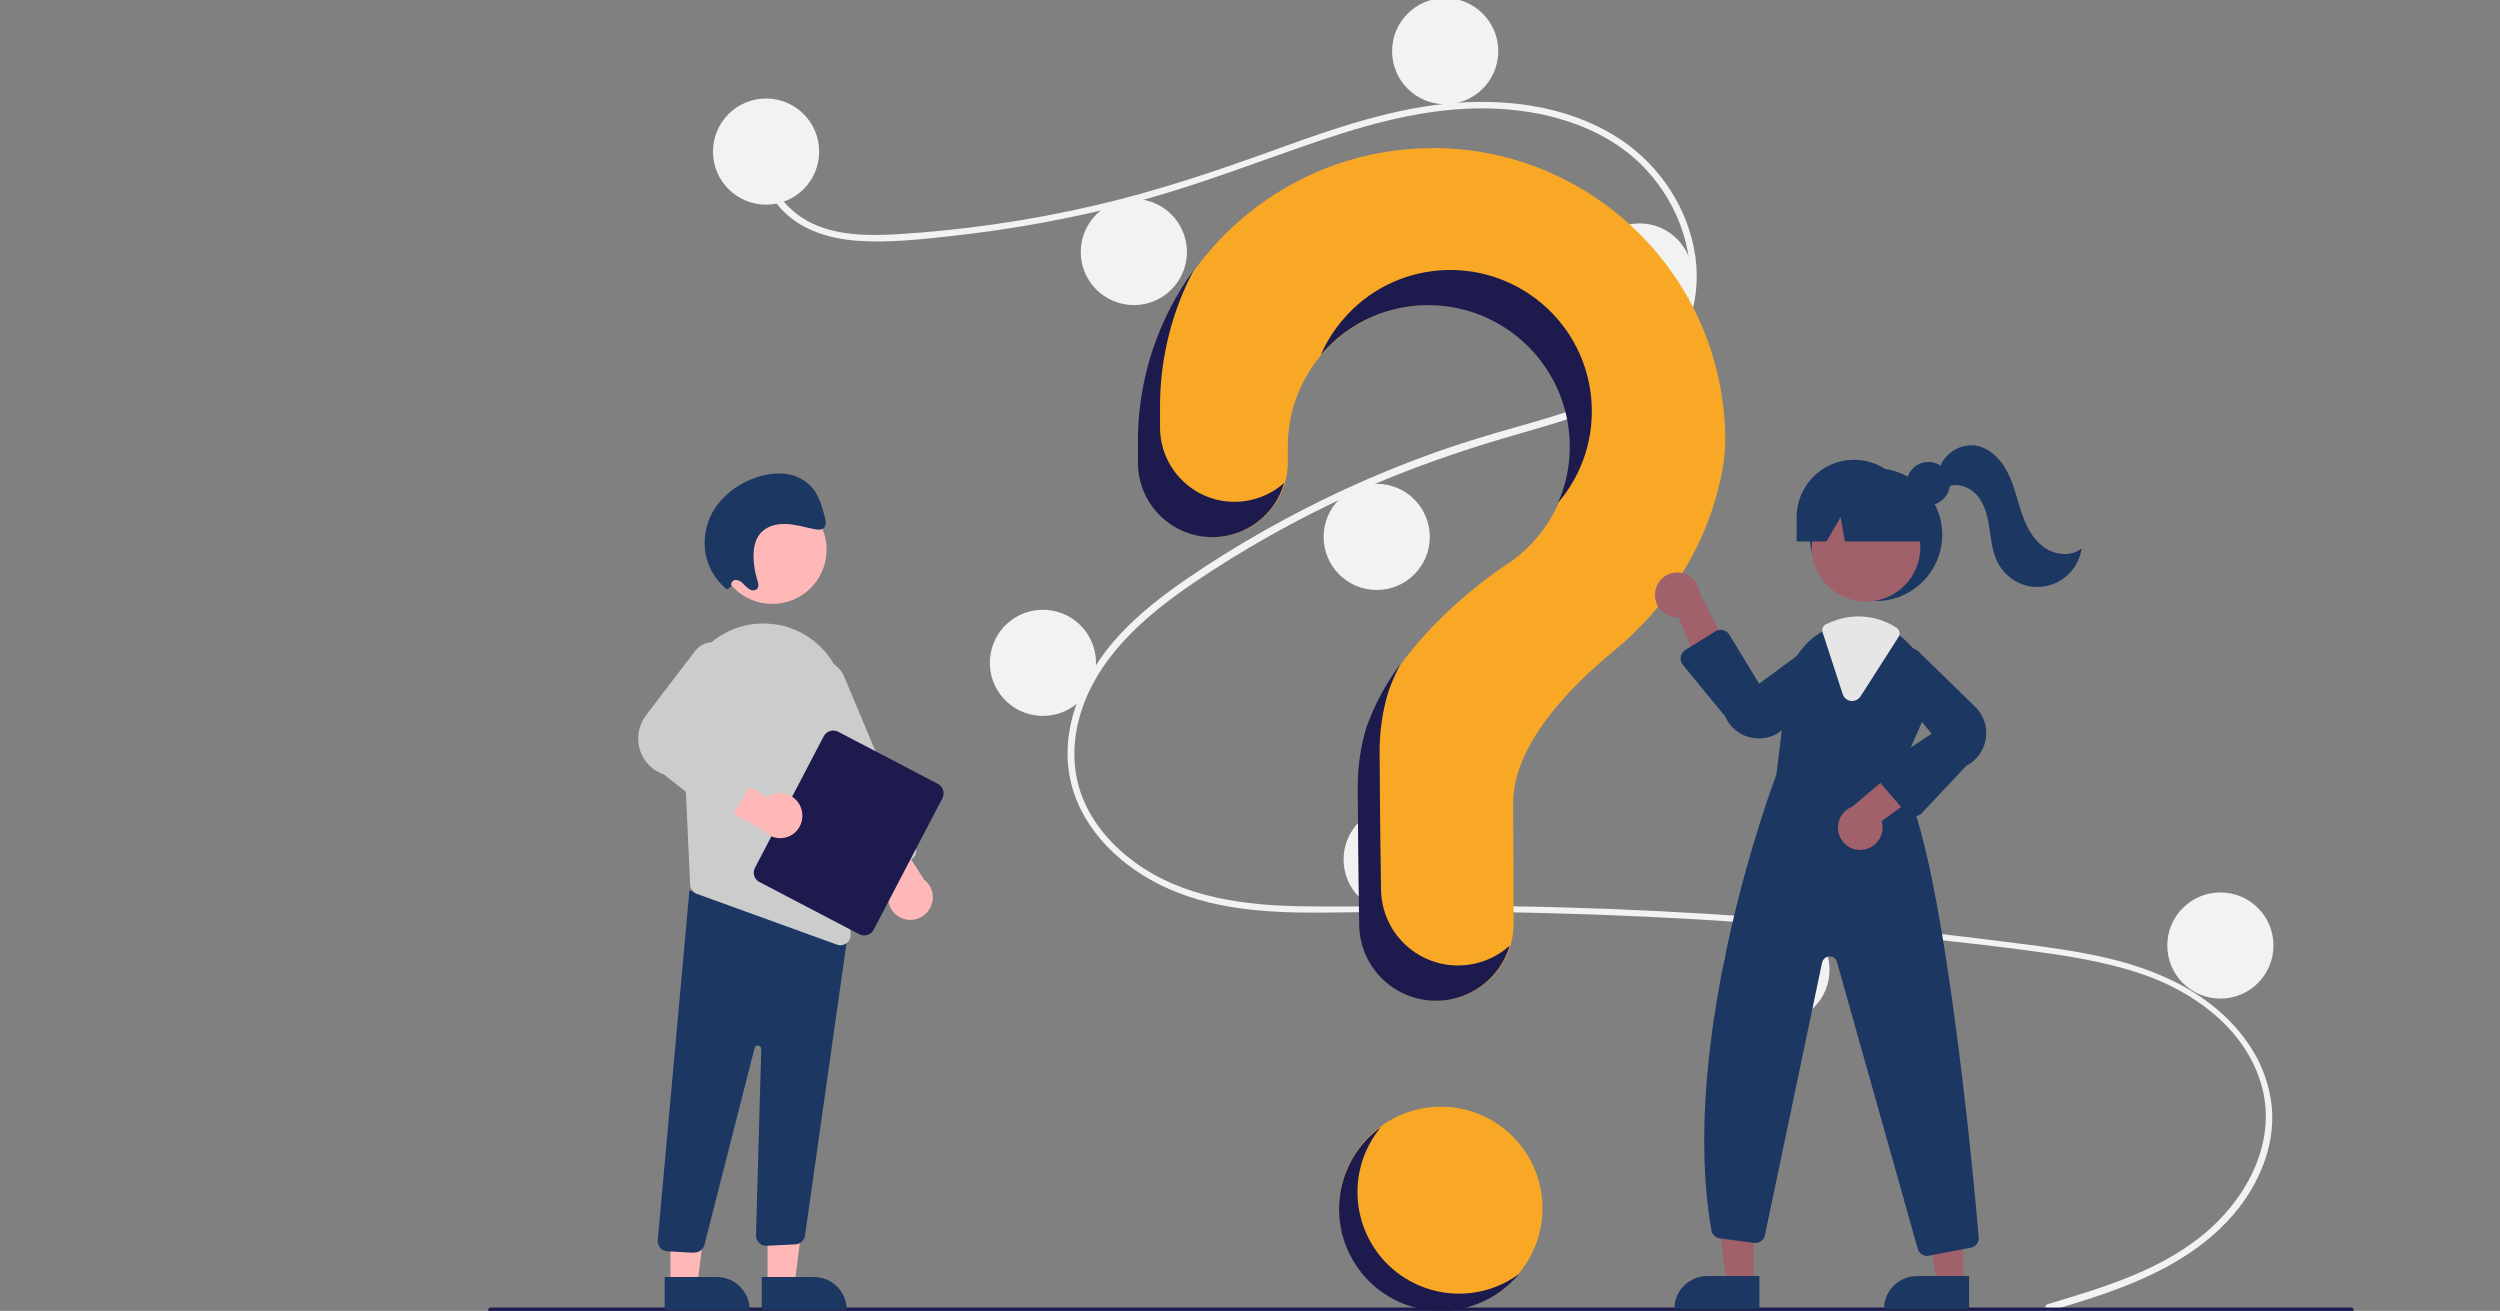 <?xml version="1.0" encoding="utf-8"?>
<!-- Generator: Adobe Illustrator 26.0.1, SVG Export Plug-In . SVG Version: 6.00 Build 0)  -->
<svg version="1.1" id="Layer_1" xmlns="http://www.w3.org/2000/svg" xmlns:xlink="http://www.w3.org/1999/xlink" x="0px" y="0px"
	 viewBox="0 0 1040.7 545.7" style="enable-background:new 0 0 1040.7 545.7;" xml:space="preserve">
<rect x="0" y="0" width="1040.7" height="545.7" fill="#808080" stroke="none"/>
<style type="text/css">
	.st0{fill:#F9A826;}
	.st1{fill:#F2F2F2;}
	.st2{fill:#1D1B4E;}
	.st3{fill:#1D3763;}
	.st4{fill:#A0616A;}
	.st5{fill:#E6E6E6;}
	.st6{fill:#FFB8B8;}
	.st7{fill:#CCCCCC;}
</style>
<circle class="st0" cx="599.8" cy="503" r="42.3"/>
<path class="st1" d="M852.4,542.9c23.7-7.1,48.8-14.5,67.6-31.4c16.8-15.1,28.1-38.1,21.1-60.8c-6.9-22.6-27.7-37.7-49.1-45.1
	c-12.2-4.2-24.9-6.6-37.6-8.5c-13.8-2-27.7-3.7-41.6-5.2c-56.2-6.4-112.6-10.4-169.2-11.8c-27.9-0.7-55.9-0.7-83.8-0.3
	c-25,0.4-51.2,0.4-74.4-10.3c-18-8.2-34.3-23.2-39.4-43c-5.8-22.8,4.9-45.9,20.2-62.4c8.1-8.7,17.5-16,27.2-22.7
	c10.6-7.3,21.5-14.1,32.7-20.4c22-12.5,45-23.1,68.7-31.7c11.7-4.3,23.6-7.9,35.6-11.3c10.1-2.9,20.3-5.7,30.1-9.6
	c18.9-7.5,36.9-20.3,41.7-41.3c4.6-19.9-3.1-41.4-16.6-56.1c-15.6-17.1-39.1-24.5-61.7-25.7c-25.3-1.4-50,5-73.8,13
	c-25.4,8.6-50.2,18.4-76.1,25.4c-25.7,6.9-51.9,11.7-78.3,14.6c-12.9,1.4-26.3,2.9-39.3,1.9c-10.9-0.9-21.8-4.1-29.8-11.8
	c-6.9-6.6-11-15.8-9.6-25.4c0.3-1.7,2.9-1,2.7,0.7c-1.7,11.7,6.3,22.5,16.1,28.1c11.4,6.4,25.2,6.4,37.8,5.7
	c27.4-1.7,54.6-5.6,81.4-11.8c26.3-6,51.6-14.6,77-23.8c24-8.7,48.6-17.2,74.3-19.1c22.3-1.6,45.7,1.6,65.2,13.3
	c17.1,10.2,29.6,27.3,33.6,46.9c3.9,19.1-1.5,38.4-16,51.8c-15,13.8-35.6,19.7-54.8,25.2c-24.3,6.9-48.1,15-71.2,25.5
	c-23.3,10.6-45.7,23.2-66.9,37.6c-20.5,14-40.6,31.6-47.1,56.5c-3,11.6-2.5,23.9,2.6,34.9c4.5,9.8,11.9,18,20.5,24.3
	c20.5,15.1,46.4,18.2,71.2,18.5c27.8,0.3,55.7-0.6,83.5-0.1c56.8,0.9,113.4,4.4,169.9,10.4c14.2,1.5,28.3,3.2,42.4,5
	c12.7,1.6,25.5,3.3,37.9,6.2c22.2,5.2,43.8,15.1,57.6,33.9c6.1,8.2,9.9,17.8,11,28c1,10.6-1.6,21.2-6.4,30.6
	c-10.6,20.9-30.5,34.1-51.6,42.8c-11.3,4.7-23,8.2-34.7,11.7C851.5,546.1,850.7,543.5,852.4,542.9L852.4,542.9z"/>
<circle class="st1" cx="318.9" cy="63.1" r="22.1"/>
<circle class="st1" cx="472" cy="104.9" r="22.1"/>
<circle class="st1" cx="601.6" cy="21.3" r="22.1"/>
<circle class="st1" cx="682.5" cy="115.1" r="22.1"/>
<circle class="st1" cx="573.1" cy="223.5" r="22.1"/>
<ellipse transform="matrix(0.16 -0.987 0.987 0.16 92.347 660.436)" class="st1" cx="434.3" cy="275.9" rx="22.1" ry="22.1"/>
<circle class="st1" cx="581.4" cy="357.8" r="22.1"/>
<circle class="st1" cx="739.5" cy="403.7" r="22.1"/>
<circle class="st1" cx="924.3" cy="393.6" r="22.1"/>
<path class="st0" d="M595.3,61.7C529.2,62.2,475,115.9,474.1,182c0,0.6,0,4.9,0,10.5c0,17.1,13.9,31,31,31h0c17.1,0,31-13.9,31-31.1
	c0,0,0,0,0,0c0-3.8,0-6.5,0-6.6c0-32.5,26.3-58.8,58.8-58.9c32.5,0,58.8,26.3,58.9,58.8c0,20.1-10.2,38.7-27.1,49.6l0,0
	c0,0-44.2,28.4-57.6,67.4l0,0c-2.4,8-3.6,16.3-3.6,24.6c0,3.4,0.2,33.4,0.6,57.7c0.3,17.5,14.5,31.5,32,31.5h0c17.7,0,32-14.3,32-32
	c0-0.1,0-0.1,0-0.2c-0.1-22.3-0.2-48.2-0.2-50.1c0-23.9,23.1-47.8,42.1-63.4c21.8-17.9,37.6-42.3,43.9-69.9
	c1.4-5.7,2.2-11.5,2.3-17.3c0-67.4-54.6-122-122-122C595.8,61.7,595.5,61.7,595.3,61.7z"/>
<path class="st2" d="M978.6,546.5H204.3c-0.6,0-1.1-0.5-1.1-1.1c0-0.6,0.5-1.1,1.1-1.1h774.4c0.6,0,1.1,0.5,1.1,1.1
	C979.7,546,979.2,546.5,978.6,546.5z"/>
<circle class="st3" cx="780.9" cy="222.6" r="27.6"/>
<polygon class="st4" points="730,534.4 718.7,534.4 713.3,490.9 730,490.9 "/>
<path class="st3" d="M710.7,531.2h21.7l0,0v13.7l0,0H697l0,0l0,0C697,537.3,703.1,531.2,710.7,531.2z"/>
<polygon class="st4" points="817.3,534.4 806.1,534.4 800.7,490.9 817.3,490.9 "/>
<path class="st3" d="M798,531.2h21.7l0,0v13.7l0,0h-35.4l0,0l0,0C784.3,537.3,790.4,531.2,798,531.2z"/>
<circle class="st4" cx="776.8" cy="227.8" r="22.6"/>
<path class="st3" d="M790.2,323.2l10.1-23.2c5-11.2,2.5-24.3-6.4-32.7c-0.9-0.9-1.8-1.7-2.8-2.5c-5-3.9-11.1-6-17.5-6
	c-4.3,0-8.5,1-12.3,2.7c-0.3,0.1-0.7,0.3-1,0.5c-0.6,0.3-1.3,0.6-1.9,1c-8,4.6-13.4,12.8-14.4,22l-4.5,37.4
	c-1.1,2.9-41.1,108.8-27.1,189.7c0.3,1.8,1.7,3.1,3.5,3.4l14.2,1.9c2.1,0.3,4.2-1.1,4.6-3.2l23.8-113.5c0.4-1.7,2.1-2.9,3.8-2.5
	c1.2,0.2,2.1,1.1,2.4,2.3l33.6,119.3c0.5,1.8,2.1,3,4,3c0.3,0,0.5,0,0.8-0.1l17.3-3.3c2.1-0.4,3.5-2.3,3.3-4.4
	C821.3,486.5,807.8,344.2,790.2,323.2z"/>
<path class="st4" d="M689,246.6c-0.6,5.1,3,9.7,8.1,10.3c0.5,0.1,1.1,0.1,1.6,0l12.6,30.3l9.5-14.2l-13.4-26.6
	c-0.6-5.1-5.3-8.7-10.4-8C692.8,238.9,689.5,242.3,689,246.6L689,246.6z"/>
<path class="st4" d="M775.5,353.7c5.1-0.6,8.7-5.2,8.1-10.3c-0.1-0.5-0.2-1.1-0.3-1.6l26.6-19.3l-16-6l-22.8,19.3
	c-4.8,1.8-7.2,7.2-5.4,12C767.2,351.8,771.2,354.3,775.5,353.7L775.5,353.7z"/>
<path class="st3" d="M732.2,307.4c-1,0-2-0.1-3-0.3c-4.9-0.9-9-4.2-11-8.8l-17.7-21.6c-1.4-1.8-1.2-4.4,0.6-5.8
	c0.1-0.1,0.3-0.2,0.4-0.3l12.6-7.8c1.9-1.2,4.5-0.6,5.7,1.3c0,0,0,0,0,0l12.5,20.5l23.9-17.6c4.4-2.3,9.8-0.6,12.1,3.8
	c1.8,3.5,1.2,7.8-1.7,10.5l-23.8,21.7C739.9,305.9,736.2,307.4,732.2,307.4z"/>
<path class="st3" d="M796.7,339.9C796.7,339.9,796.6,339.9,796.7,339.9c-1.3,0-2.4-0.6-3.1-1.4l-11.2-13c-1.5-1.7-1.3-4.3,0.4-5.8
	c0.1-0.1,0.3-0.2,0.4-0.3l20.9-14l-19-22.8c-2.5-4.2-1.2-9.7,3.1-12.3c3.4-2,7.7-1.6,10.6,1.1l23.1,22.5c6.2,5.7,6.6,15.3,1,21.5
	c-1.2,1.4-2.7,2.5-4.3,3.3l-18.8,20C798.9,339.4,797.8,339.9,796.7,339.9z"/>
<path class="st5" d="M771,291.8c-0.2,0-0.4,0-0.5,0c-1.6-0.2-2.9-1.3-3.4-2.8l-8.4-25.8c-0.4-1.3,0.2-2.8,1.5-3.4l0.3-0.1
	c0.2-0.1,0.5-0.2,0.7-0.3c3.9-1.8,8.2-2.8,12.5-2.8c5.6,0,11.1,1.7,15.8,4.7c1.3,0.9,1.7,2.6,0.8,3.9l-15.8,24.7
	C773.7,291.1,772.4,291.8,771,291.8z"/>
<circle class="st3" cx="802.7" cy="201.3" r="9"/>
<path class="st3" d="M771.8,191.4L771.8,191.4c-13.2,0-23.9,10.7-23.9,23.9v10.1h12.4l5.9-10.1l1.8,10.1h37.7l-10.1-10.1
	C795.7,202.1,785,191.4,771.8,191.4z"/>
<path class="st3" d="M807.3,195.1c2.1-6.4,8.5-10.5,15.2-9.6c5.8,1,10.3,5.6,13,10.7c2.7,5.2,4,10.9,5.8,16.5s4.4,11.1,9,14.7
	s11.7,4.6,16.2,0.9c-1.4,10.1-10.7,17.2-20.8,15.9c-5.8-0.8-10.8-4.2-13.7-9.3c-2.4-4.2-3-9.2-3.7-14c-0.7-4.8-1.6-9.8-4.5-13.7
	c-2.8-3.9-8.2-6.5-12.7-4.7L807.3,195.1z"/>
<path class="st2" d="M513.9,208.9L513.9,208.9c-17.1,0-31-13.9-31-31c0-5.6,0-9.9,0-10.5c0.3-19.2,5.1-38.1,14.1-55.1
	c-14.8,20.3-23,44.7-23.3,69.8c0,0.6,0,4.9,0,10.5c0,17.1,13.9,31,31,31l0,0c13.9,0,26.1-9.2,29.9-22.6
	C528.9,206.1,521.5,208.9,513.9,208.9z"/>
<path class="st2" d="M597.4,127.1c32.5,1.6,57.5,29.1,56,61.6c-0.3,7.1-2,14.1-4.8,20.6c21.1-24.7,18.1-61.9-6.7-82.9
	s-61.9-18.1-82.9,6.7c-3.8,4.4-6.9,9.4-9.2,14.7C561.6,133.8,579.2,126.2,597.4,127.1z"/>
<path class="st2" d="M606.9,401.9L606.9,401.9c-17.5,0-31.7-14-32-31.5c-0.4-24.3-0.6-54.3-0.6-57.7c0-8.3,1.2-16.6,3.6-24.6l0,0
	c1.4-4,3.1-7.9,5.1-11.7c-6,8-10.8,16.9-14.2,26.4l0,0c-2.4,8-3.6,16.3-3.6,24.6c0,3.4,0.2,33.4,0.6,57.7
	c0.3,17.5,14.5,31.5,32,31.5l0,0c14.2,0,26.7-9.4,30.7-23C622.5,399,614.9,401.9,606.9,401.9z"/>
<polygon class="st6" points="319.5,534.8 330.8,534.8 336.1,491.4 319.5,491.4 "/>
<path class="st3" d="M352.5,545.3l-35.4,0l0,0l0-13.7l0,0l21.7,0C346.4,531.6,352.5,537.7,352.5,545.3L352.5,545.3L352.5,545.3z"/>
<polygon class="st6" points="279.1,534.8 290.3,534.8 295.7,491.4 279.1,491.4 "/>
<path class="st3" d="M312.1,545.3l-35.4,0l0,0l0-13.7l0,0l21.7,0C305.9,531.6,312.1,537.7,312.1,545.3L312.1,545.3L312.1,545.3z"/>
<path class="st3" d="M288.9,521.5l-11-0.6c-2.4-0.1-4.2-2.1-4.1-4.5c0,0,0,0,0-0.1L287,370.6l60.6,16.4l5.8-1.6l-18.3,129
	c-0.3,2-2,3.5-4,3.6l-11.9,0.6c-2.4,0.1-4.4-1.7-4.5-4.1c0-0.1,0-0.2,0-0.4l2.2-77.4c0-0.8-0.6-1.4-1.4-1.5c-0.7,0-1.3,0.5-1.4,1.1
	L293.3,518c-0.4,2-2.2,3.4-4.2,3.4C289.1,521.5,289,521.5,288.9,521.5z"/>
<circle class="st6" cx="321.5" cy="228.8" r="22.6"/>
<path class="st7" d="M283.9,295.2l2.5,53.6l0.9,19.5c0.1,1.7,1.2,3.3,2.8,3.8l58.2,21.1c0.5,0.2,1,0.3,1.5,0.3
	c2.4,0,4.3-1.9,4.3-4.2c0-0.1,0-0.1,0-0.2l-2.4-96.3c-0.3-16.3-12.2-30.1-28.3-32.8c-0.6-0.1-1.1-0.2-1.7-0.2
	c-9.8-1.2-19.6,2-26.8,8.7C287.5,275.2,283.5,285,283.9,295.2L283.9,295.2z"/>
<path class="st6" d="M376.2,382.5c-4.9-1.5-7.6-6.7-6.1-11.6c0.3-0.9,0.7-1.7,1.2-2.4l-19.7-26.3l17-1.1l16.1,25.1
	c4.1,3.1,4.8,9,1.7,13C384,382.4,379.9,383.7,376.2,382.5z"/>
<path class="st7" d="M362.3,363.7c-1.1-0.4-1.9-1.3-2.3-2.3l-29.7-70.9c-2.5-5.8,0.3-12.6,6.1-15s12.6,0.3,15,6.1c0,0,0,0,0,0
	l29.7,70.9c0.9,2.2-0.1,4.7-2.3,5.6l-13.2,5.5C364.5,364.2,363.4,364.2,362.3,363.7L362.3,363.7z"/>
<path class="st2" d="M314.3,361.2l28.6-54.7c1.1-2.2,3.9-3,6-1.9l41.5,21.7c2.2,1.1,3,3.9,1.9,6L363.7,387c-1.1,2.2-3.9,3-6,1.9
	l-41.5-21.7C314,366.1,313.1,363.4,314.3,361.2z"/>
<path class="st6" d="M333.4,336.2c-1.8-4.8-7.1-7.2-11.9-5.4c-0.8,0.3-1.6,0.8-2.3,1.3L291.8,314l0,17.1l26,14.6
	c3.4,3.9,9.2,4.3,13.1,0.9C333.8,344,334.8,339.9,333.4,336.2L333.4,336.2z"/>
<path class="st7" d="M298.8,340.1l-22.4-17.7c-8.3-2.8-12.7-11.7-9.9-20c0.6-1.8,1.5-3.5,2.7-5l20.3-26.6c3.2-4,9.1-4.6,13.1-1.3
	c3.2,2.6,4.3,7,2.7,10.8l-16.1,26.3l23.6,11.2c2.1,1,3.1,3.6,2,5.7c-0.1,0.2-0.2,0.3-0.3,0.5l-9.5,15.1c-0.7,1-1.7,1.7-2.9,1.9
	c0,0,0,0-0.1,0C301,341.1,299.8,340.8,298.8,340.1z"/>
<path class="st3" d="M304.5,244c-0.4-1,0.2-2.1,1.2-2.5c0.2-0.1,0.3-0.1,0.5-0.1c1.2,0.1,2.4,0.6,3.2,1.6c0.8,0.9,1.8,1.8,2.8,2.4
	c1.1,0.6,2.6,0.5,3.2-0.6c0.6-1,0.2-2.3-0.2-3.5c-0.9-2.9-1.4-5.9-1.5-9c-0.1-3.4,0.4-7,2.3-9.6c2.4-3.4,6.8-4.7,10.9-4.6
	s8.2,1.4,12.2,2.2c1.4,0.3,3.1,0.4,4-0.7c1-1.2,0.6-3,0.2-4.6c-1.1-4.1-2.3-8.3-4.8-11.5c-2.8-3.4-6.7-5.6-11.1-6.2
	c-4.2-0.5-8.4,0-12.4,1.4c-6.4,2-12.1,6-16.3,11.3c-4.3,5.7-6.1,12.8-5.1,19.9c1,6.1,4.2,11.7,9.1,15.5L304.5,244z"/>
<path class="st2" d="M590.5,535c-21.4-9.3-31.2-34.2-21.9-55.7c1.6-3.6,3.7-7,6.2-10.1c-18.9,13.8-23,40.2-9.2,59.1
	c13.8,18.9,40.2,23,59.1,9.2c2.8-2.1,5.4-4.5,7.7-7.2C620.2,539.3,604.2,541,590.5,535z"/>
</svg>
